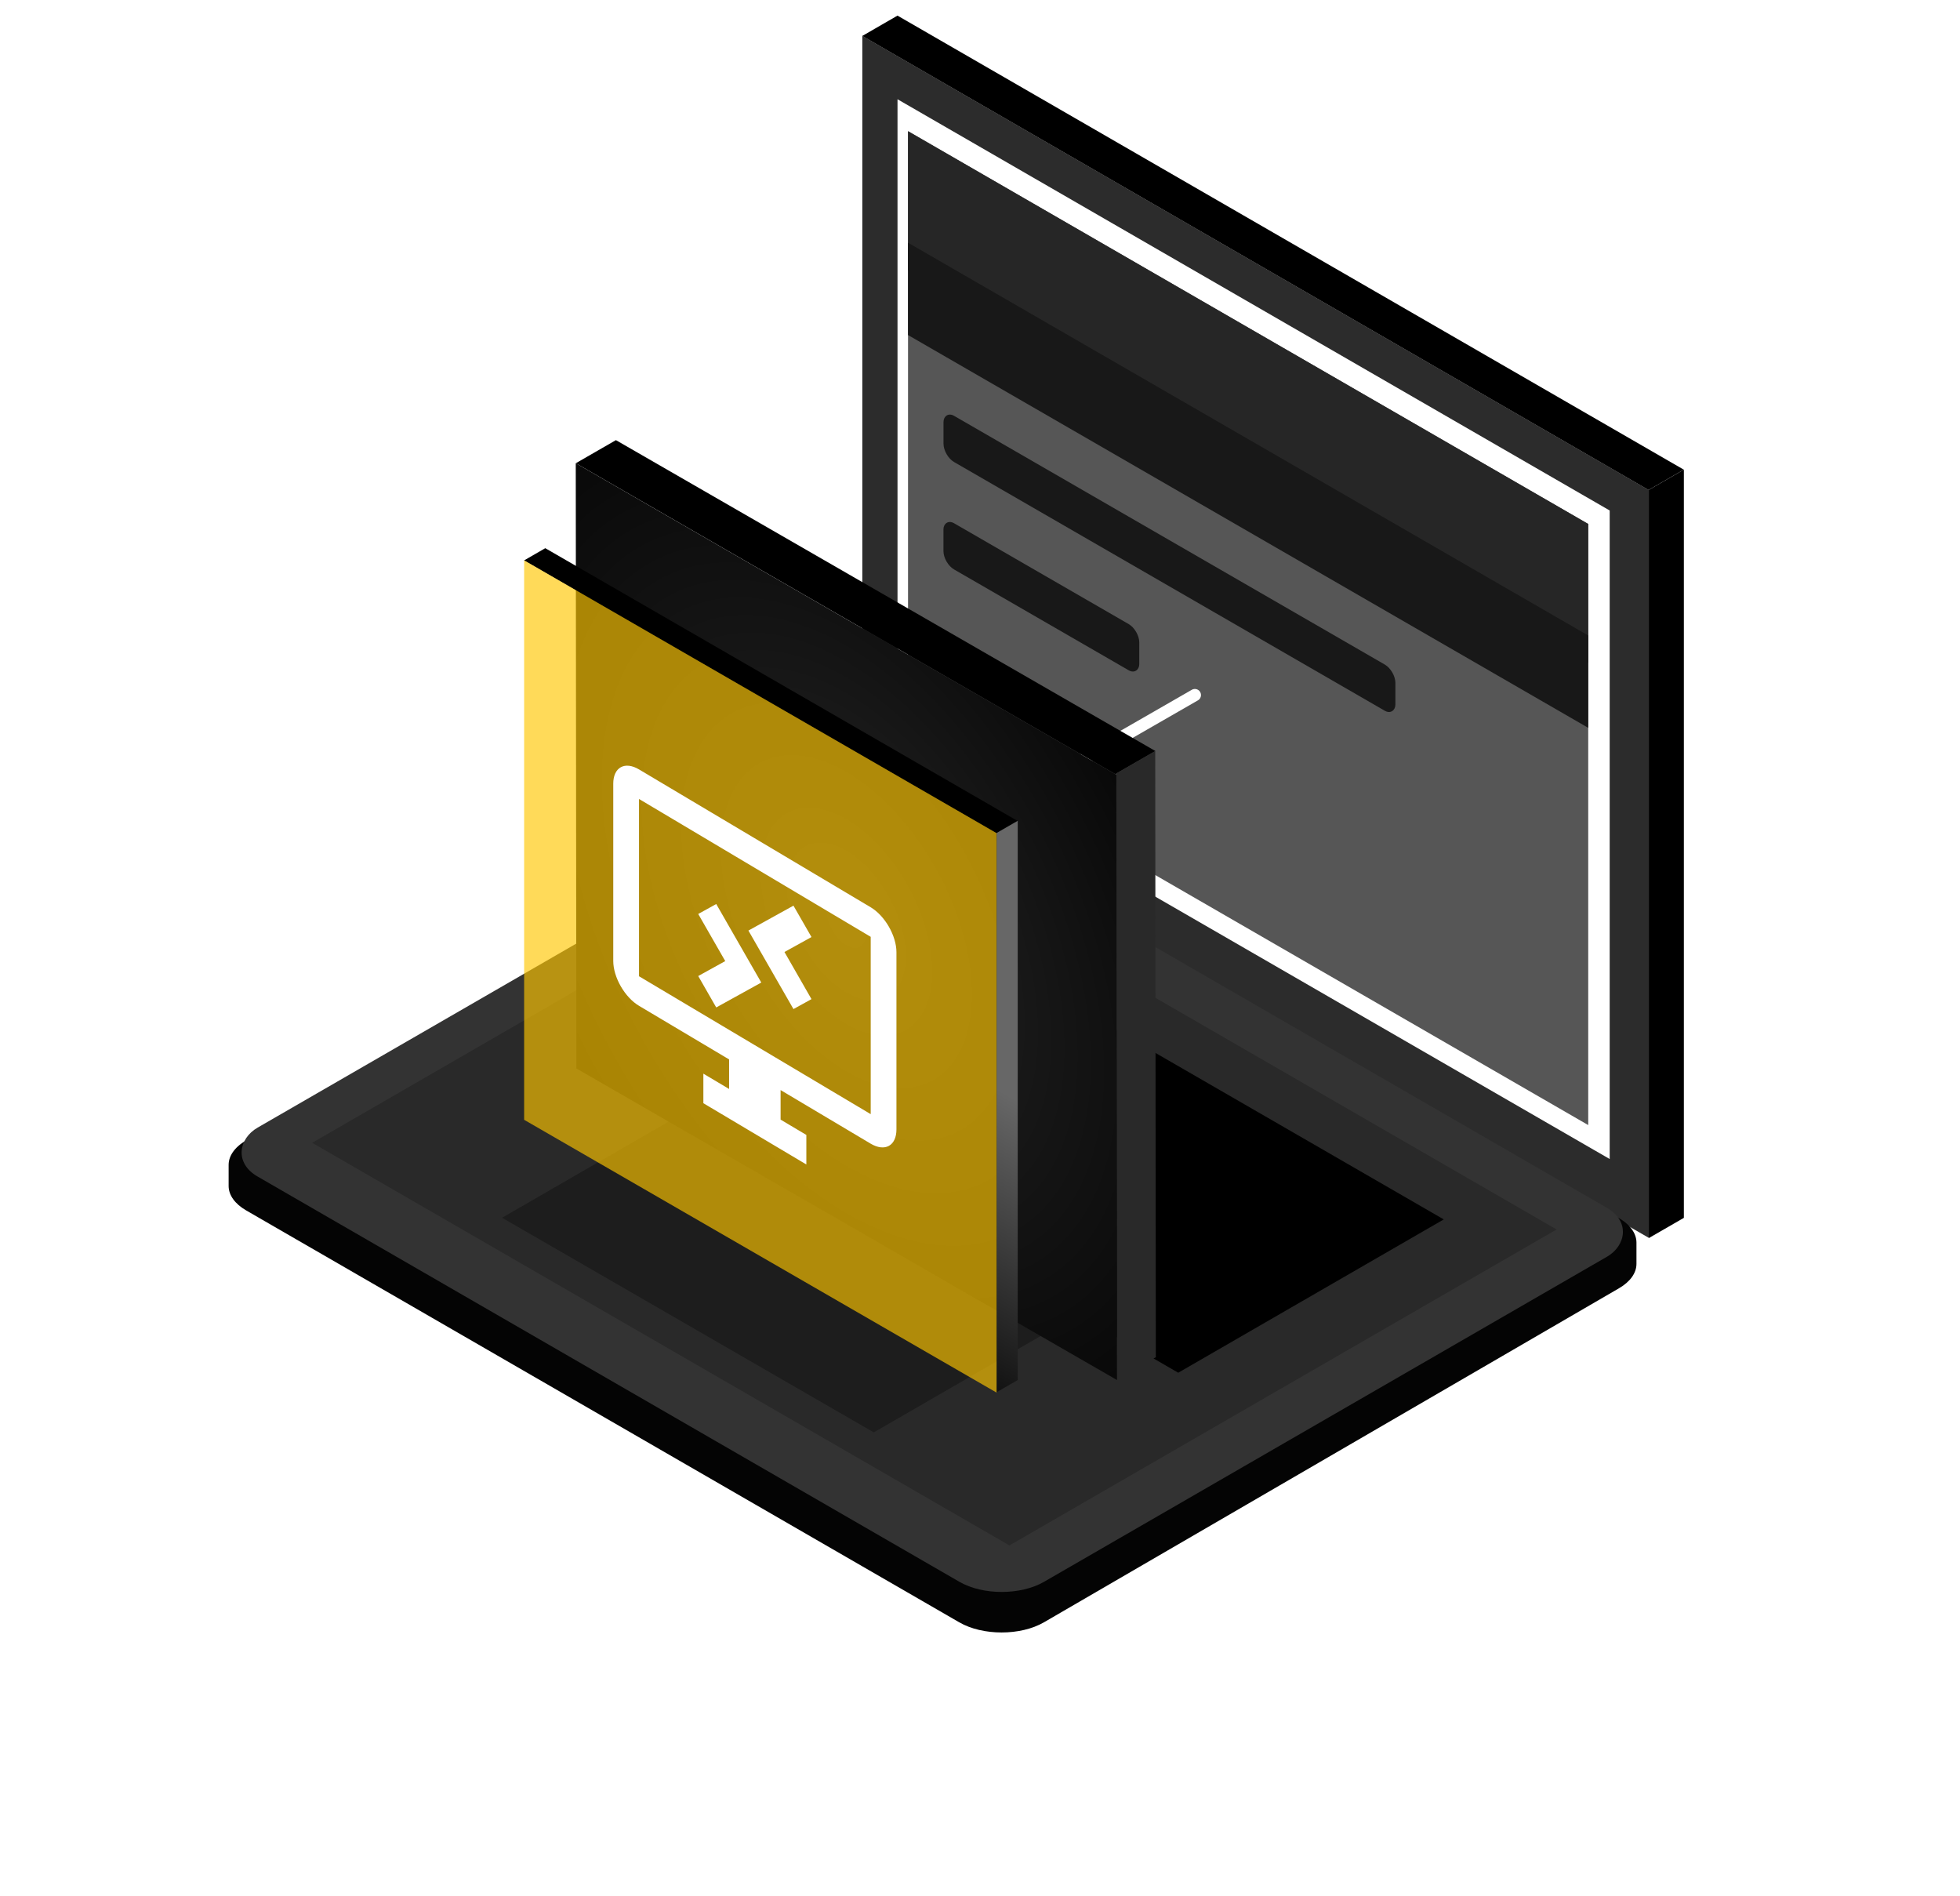 <svg width="122" height="118" viewBox="0 0 122 118" fill="none" xmlns="http://www.w3.org/2000/svg">
<rect width="56.515" height="2.533" transform="matrix(-0.866 -0.5 0.866 -0.5 102.613 30.496)" fill="black"/>
<rect width="34.16" height="3.694" transform="matrix(-0.866 -0.5 0.866 -0.5 88.812 28.238)" fill="#A2A2A2"/>
<rect width="34.16" height="3.694" transform="matrix(-0.866 -0.5 0.866 -0.5 88.812 28.238)" fill="#A2A2A2"/>
<rect width="34.16" height="3.694" transform="matrix(-0.866 -0.5 0.866 -0.5 88.812 28.238)" fill="#A2A2A2"/>
<rect width="34.16" height="3.694" transform="matrix(-0.866 -0.5 0.866 -0.5 88.812 28.238)" fill="#A2A2A2"/>
<rect width="46.565" height="2.521" transform="matrix(-4.37114e-08 -1 -0.866 0.5 104.812 75.793)" fill="black"/>
<rect width="56.529" height="46.544" transform="matrix(-0.866 -0.5 0 1 102.629 30.494)" fill="#2C2C2C"/>
<rect width="51.189" height="40.361" transform="matrix(-0.866 -0.5 0 1 100.195 31.771)" fill="white"/>
<path d="M64.983 100.964C63.531 101.807 61.169 101.809 59.713 100.968L15.32 75.329C14.623 74.926 14.231 74.38 14.231 73.81L14.231 72.495C14.231 71.887 14.677 71.308 15.458 70.9L51.194 52.264C52.617 51.522 54.785 51.526 56.2 52.273L100.651 75.746C101.422 76.153 101.861 76.728 101.861 77.332L101.861 78.659C101.861 79.226 101.472 79.771 100.779 80.173L64.983 100.964Z" fill="#040404"/>
<rect width="34.16" height="3.694" transform="matrix(-0.866 -0.5 -1.5885e-07 1 53.492 89.125)" fill="#A2A2A2"/>
<rect width="34.16" height="3.694" transform="matrix(-0.866 -0.5 -1.5885e-07 1 53.492 89.125)" fill="#A2A2A2"/>
<rect width="34.16" height="3.694" transform="matrix(-0.866 -0.5 -1.5885e-07 1 53.492 89.125)" fill="#A2A2A2"/>
<rect width="34.16" height="3.694" transform="matrix(-0.866 -0.5 -1.5885e-07 1 53.492 89.125)" fill="#A2A2A2"/>
<rect width="56.529" height="46.544" rx="3.038" transform="matrix(-0.866 -0.5 0.866 -0.5 62.352 99.965)" fill="#333333"/>
<rect width="50.115" height="39.327" transform="matrix(-0.866 -0.5 0.866 -0.5 62.832 96.18)" fill="black" fill-opacity="0.2"/>
<rect width="26.714" height="12.369" transform="matrix(-0.866 -0.5 0.866 -0.5 54.387 89.144)" fill="black" fill-opacity="0.3"/>
<rect width="42.295" height="19.084" transform="matrix(-0.866 -0.5 0.866 -0.5 73.34 85.432)" fill="black"/>
<rect width="48.891" height="37.41" transform="matrix(-0.866 -0.5 0 1 98.859 32.609)" fill="#565656"/>
<rect width="48.891" height="8.645" transform="matrix(-0.866 -0.5 0 1 98.859 32.609)" fill="#262626"/>
<rect width="48.891" height="5.746" transform="matrix(-0.866 -0.5 0 1 98.859 39.551)" fill="#181818"/>
<rect width="32.48" height="2.875" rx="0.76" transform="matrix(-0.866 -0.5 0 1 86.856 41.74)" fill="#181818"/>
<rect width="14.075" height="2.875" rx="0.76" transform="matrix(-0.866 -0.5 0 1 70.914 39.221)" fill="#181818"/>
<g filter="url(#filter0_d_1020_89495)">
<path d="M52.306 55.946L74.375 43.258" stroke="white" stroke-width="0.76" stroke-linecap="round"/>
</g>
<rect width="38.776" height="2.879" transform="matrix(-0.866 -0.499 0.867 -0.499 69.422 48.178)" fill="black"/>
<rect width="37.728" height="2.801" transform="matrix(-0.001 -1 -0.867 0.499 71.945 84.467)" fill="#292929"/>
<rect width="38.857" height="37.669" transform="matrix(-0.866 -0.499 0.001 1 69.488 48.217)" fill="url(#paint0_radial_1020_89495)"/>
<rect width="33.949" height="1.521" transform="matrix(-0.866 -0.5 0.866 -0.5 62.023 51.852)" fill="black"/>
<rect width="34.803" height="1.514" transform="matrix(-3.9727e-08 -1 -0.866 0.5 63.348 85.887)" fill="url(#paint1_linear_1020_89495)"/>
<rect opacity="0.65" width="33.957" height="34.819" transform="matrix(-0.866 -0.5 -3.99359e-09 1 62.031 51.85)" fill="#FFC700"/>
<path d="M39.775 47.885C39.35 47.632 38.942 47.583 38.642 47.749C38.341 47.916 38.172 48.283 38.172 48.771V59.805C38.172 60.826 38.894 62.073 39.775 62.597L45.383 65.934V67.773L43.781 66.82V68.659L50.191 72.472V70.633L48.588 69.68V67.841L54.197 71.178C54.622 71.43 55.029 71.479 55.33 71.313C55.63 71.147 55.799 70.78 55.799 70.292V59.258C55.799 58.77 55.63 58.202 55.33 57.678C55.029 57.154 54.622 56.718 54.197 56.465L39.775 47.885ZM39.775 49.724L54.197 58.304V69.339L39.775 60.758V49.724ZM49.389 56.364L46.585 57.914L49.389 62.8L50.511 62.181L48.829 59.248L50.511 58.318L49.389 56.364ZM44.582 56.262L43.461 56.882L45.143 59.814L43.461 60.744L44.582 62.699L47.386 61.149" fill="white"/>
<defs>
<filter id="filter0_d_1020_89495" x="48.888" y="39.841" width="28.905" height="19.523" filterUnits="userSpaceOnUse" color-interpolation-filters="sRGB">
<feFlood flood-opacity="0" result="BackgroundImageFix"/>
<feColorMatrix in="SourceAlpha" type="matrix" values="0 0 0 0 0 0 0 0 0 0 0 0 0 0 0 0 0 0 127 0" result="hardAlpha"/>
<feOffset/>
<feGaussianBlur stdDeviation="1.519"/>
<feComposite in2="hardAlpha" operator="out"/>
<feColorMatrix type="matrix" values="0 0 0 0 1 0 0 0 0 1 0 0 0 0 1 0 0 0 1 0"/>
<feBlend mode="normal" in2="BackgroundImageFix" result="effect1_dropShadow_1020_89495"/>
<feBlend mode="normal" in="SourceGraphic" in2="effect1_dropShadow_1020_89495" result="shape"/>
</filter>
<radialGradient id="paint0_radial_1020_89495" cx="0" cy="0" r="1" gradientUnits="userSpaceOnUse" gradientTransform="translate(19.428 18.834) rotate(86.728) scale(36.267 35.285)">
<stop stop-color="#252525"/>
<stop offset="1"/>
</radialGradient>
<linearGradient id="paint1_linear_1020_89495" x1="17.401" y1="-2.10883e-07" x2="5.951" y2="11.45" gradientUnits="userSpaceOnUse">
<stop stop-color="#676767"/>
<stop offset="1"/>
</linearGradient>
</defs>
</svg>
